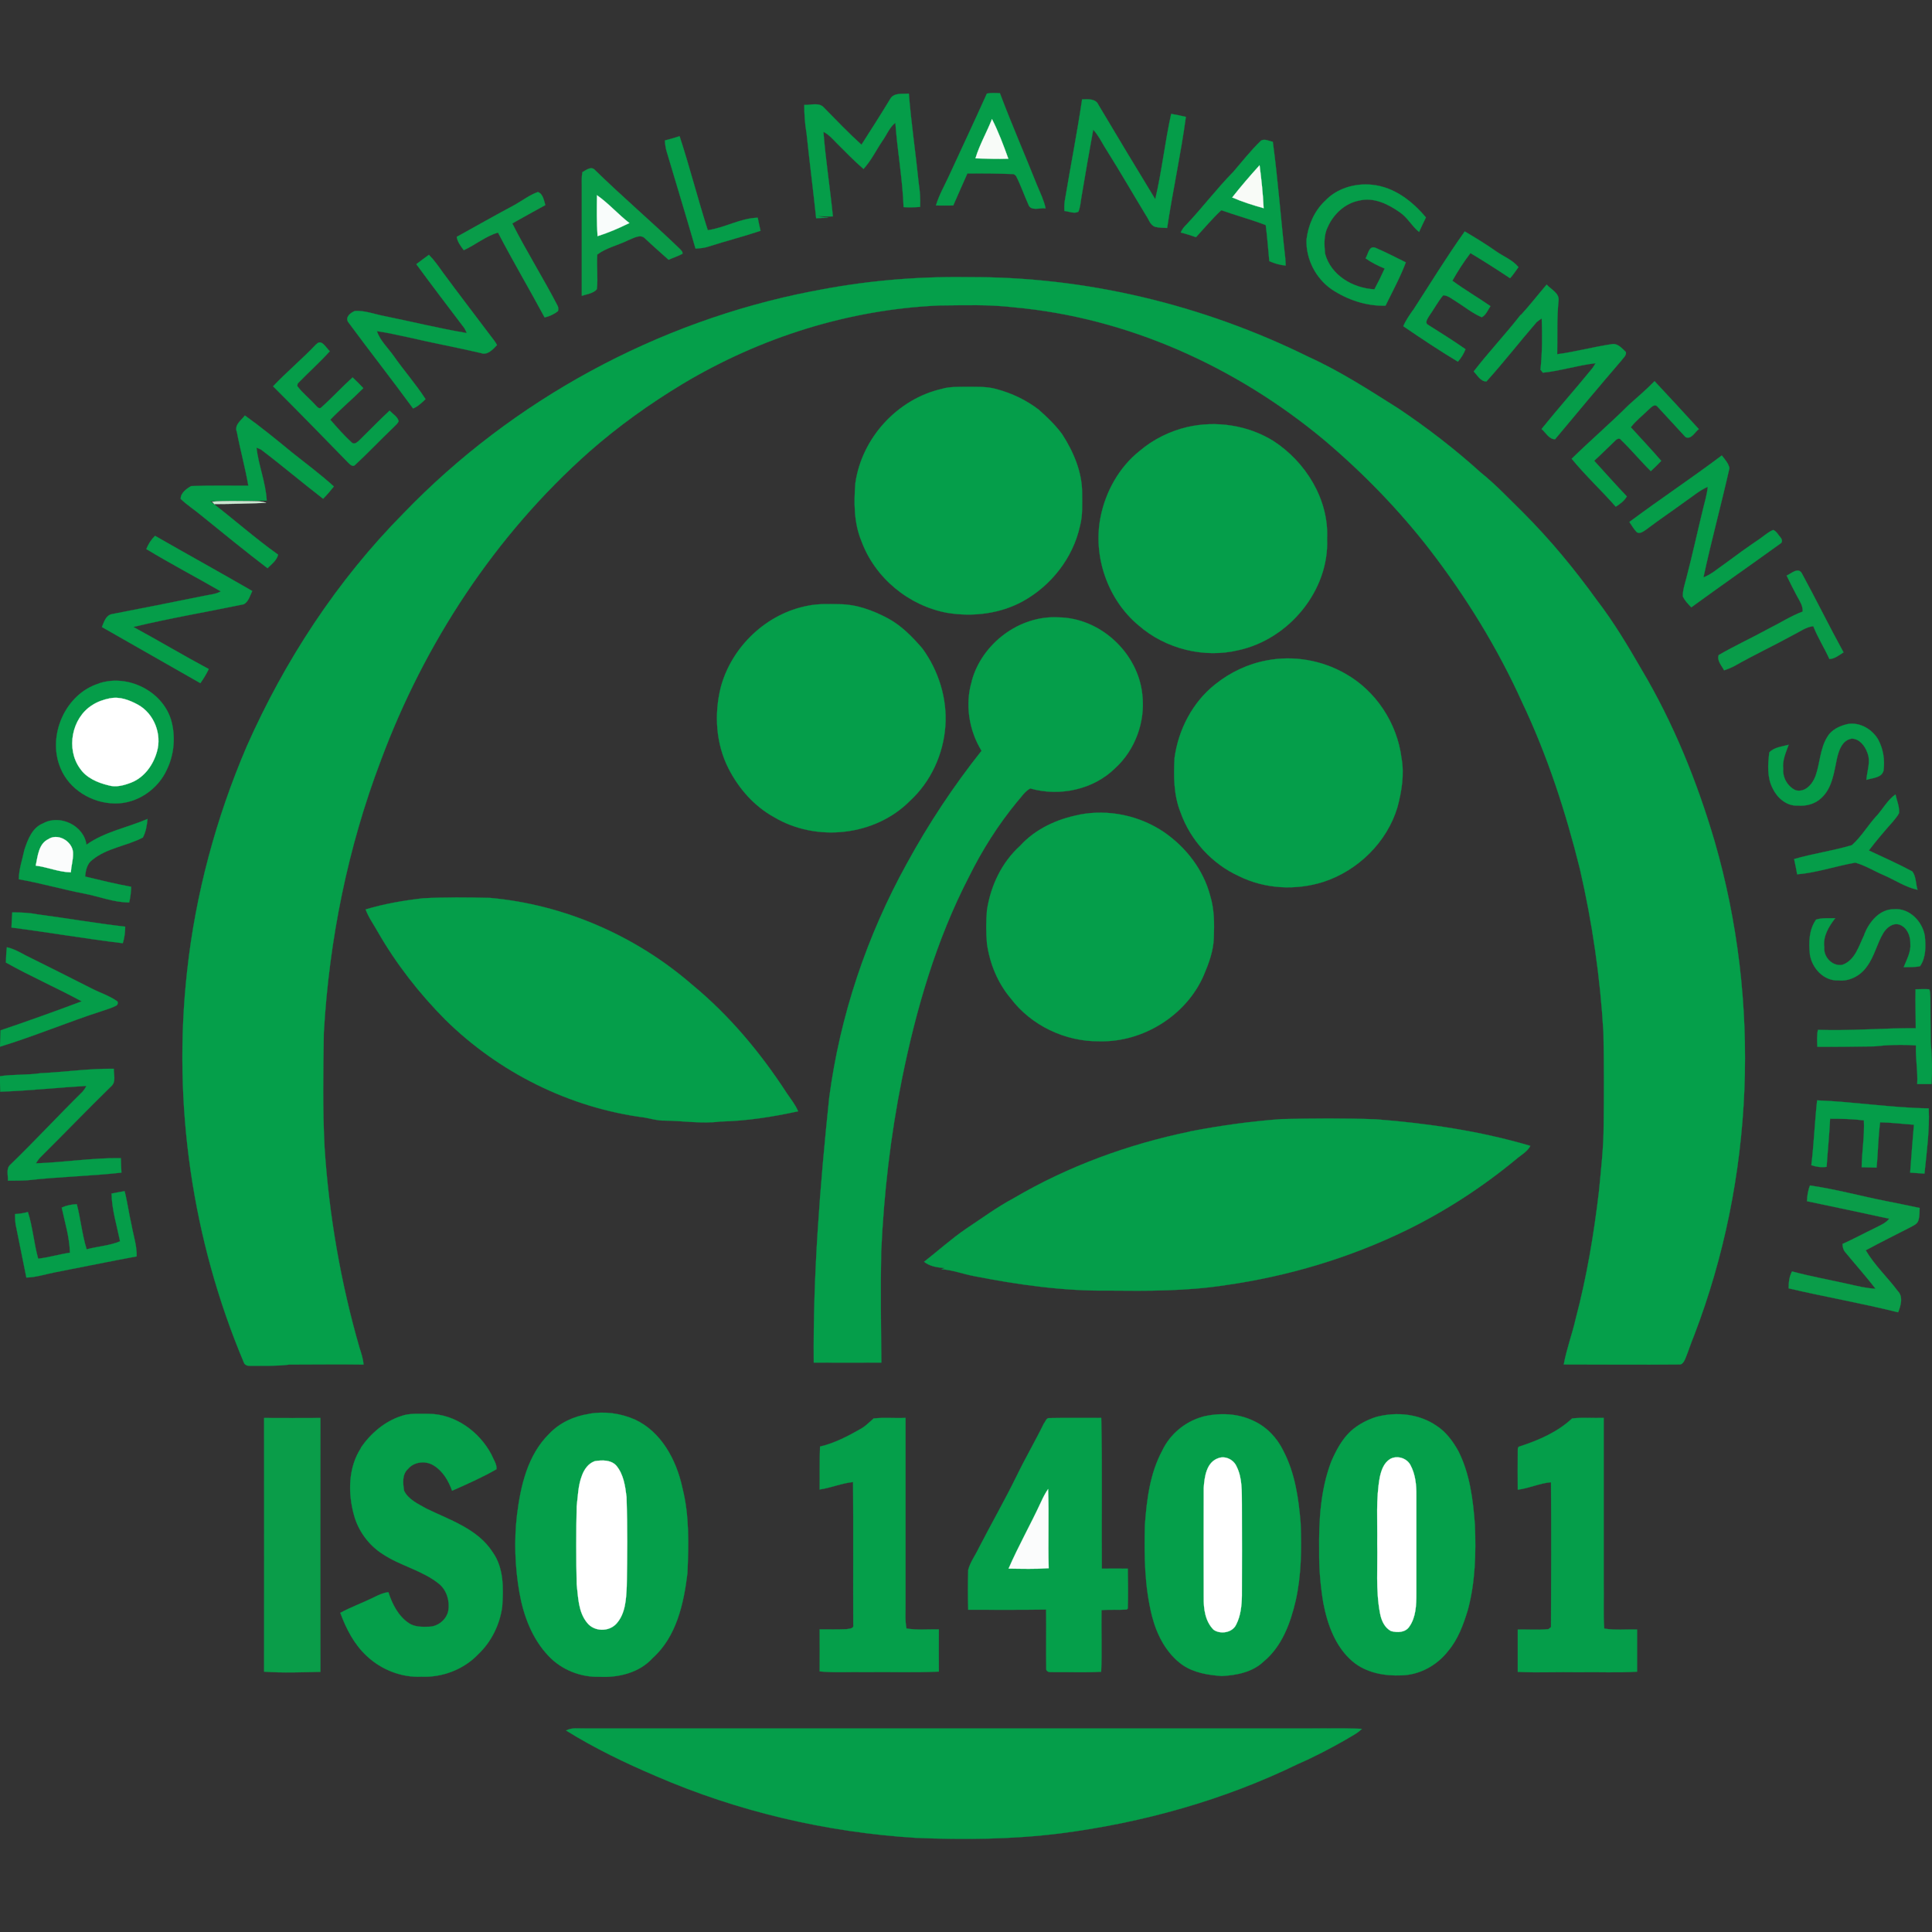 <?xml version="1.0" encoding="UTF-8"?>
<svg id="Layer_1" data-name="Layer 1" xmlns="http://www.w3.org/2000/svg" width="200" height="200" viewBox="0 0 200 200">
  <rect x="0" y="0" width="200" height="200" fill="#333333" stroke="none"/>
  <defs>
    <style>
      .cls-1 {
        fill: #f8fbf7;
        stroke: #f8fbf7;
      }

      .cls-1, .cls-2, .cls-3, .cls-4, .cls-5, .cls-6, .cls-7, .cls-8, .cls-9, .cls-10, .cls-11 {
        stroke-miterlimit: 10;
        stroke-width: .02px;
      }

      .cls-2 {
        fill: #f8fbf8;
        stroke: #f8fbf8;
      }

      .cls-3 {
        fill: #059e4a;
        stroke: #059e4a;
      }

      .cls-4 {
        fill: #0a9d49;
        stroke: #0a9d49;
      }

      .cls-5 {
        fill: #fff;
        stroke: #fff;
      }

      .cls-6 {
        fill: #099c49;
        stroke: #099c49;
      }

      .cls-7 {
        fill: #f9fcfb;
        stroke: #f9fcfb;
      }

      .cls-8 {
        fill: #fbfcfc;
        stroke: #fbfcfc;
      }

      .cls-9 {
        fill: #cae6d0;
        stroke: #cae6d0;
      }

      .cls-10 {
        fill: #059f4a;
        stroke: #059f4a;
      }

      .cls-11 {
        fill: #059d49;
        stroke: #059d49;
      }
    </style>
  </defs>
  <path class="cls-11" d="M92.14,10.27c.37-.71,1.29-.52,1.94-.58.25,3.1.71,6.17,1.02,9.25.13.83.19,1.65.15,2.48-.56.04-1.13.06-1.71.02-.1-2.92-.65-5.83-.85-8.73-.63.48-.9,1.27-1.36,1.9-.65.96-1.15,2.02-1.94,2.88-.96-.83-1.85-1.75-2.75-2.65-.44-.44-.83-.92-1.4-1.19.23,2.94.69,5.85.98,8.75-.56.02-1.1,0-1.65-.04.38.08.77.13,1.17.19-.42,0-.85.02-1.25.04-.31-2.94-.69-5.88-1-8.83-.17-.96-.23-1.94-.23-2.9.67.04,1.56-.31,2.06.31,1.27,1.29,2.52,2.6,3.86,3.81,1-1.56,2-3.13,2.96-4.71h0Z"/>
  <path class="cls-11" d="M102.16,9.69c.44-.1.9-.06,1.35-.04,1.21,3.21,2.58,6.35,3.85,9.54.33.79.71,1.56.88,2.38-.6-.08-1.56.33-1.79-.42-.44-.98-.79-2-1.27-2.94-.06-.06-.17-.15-.25-.19-1.6-.06-3.19-.08-4.79-.06-.48,1.1-.98,2.19-1.46,3.31-.6.02-1.19,0-1.79,0,.31-1.06.87-2.02,1.33-3.02,1.31-2.85,2.65-5.69,3.94-8.56h0Z"/>
  <path class="cls-11" d="M112.02,10.29c.6-.02,1.4-.1,1.69.56,1.94,3.27,3.9,6.52,5.88,9.77.69-2.9,1-5.9,1.65-8.83.5.08,1.02.19,1.52.31-.52,3.85-1.36,7.65-1.94,11.5-.42-.02-.85-.02-1.25-.12-.52-.19-.65-.79-.94-1.19-1.33-2.19-2.61-4.42-3.98-6.6-.5-.75-.87-1.6-1.48-2.27-.42,2.31-.83,4.61-1.21,6.92-.1.54-.12,1.1-.33,1.58-.44.23-.98-.04-1.44-.08-.02-.35-.02-.71.04-1.06.58-3.5,1.27-6.98,1.79-10.5h0Z"/>
  <path class="cls-2" d="M102.69,12.33c.67,1.31,1.19,2.71,1.69,4.1-1.13.04-2.27,0-3.4-.04.42-1.4,1.17-2.69,1.71-4.06h0Z"/>
  <path class="cls-11" d="M68.83,14.54c.5-.13,1-.27,1.52-.44,1.06,3.23,1.88,6.5,2.92,9.73,1.77-.25,3.38-1.25,5.17-1.29.08.46.19.9.29,1.35-1.79.6-3.6,1.06-5.38,1.63-.44.15-.9.19-1.35.21-.96-3.33-1.98-6.65-2.96-9.96-.13-.4-.19-.83-.21-1.23h0Z"/>
  <path class="cls-11" d="M127.61,17.86c.96-1.11,1.87-2.29,2.94-3.31.38-.21.83.06,1.21.13.54,4,.83,8.04,1.29,12.04.02.27.04.52.04.77-.6-.06-1.15-.21-1.69-.46-.12-1.25-.21-2.48-.37-3.73-1.52-.58-3.08-1-4.6-1.54-.94.87-1.75,1.85-2.62,2.79-.52-.17-1.04-.35-1.58-.48.13-.31.33-.58.58-.81,1.65-1.75,3.1-3.67,4.79-5.4h0Z"/>
  <path class="cls-1" d="M127.56,20.44c.9-1.15,1.85-2.25,2.83-3.33.19,1.46.35,2.94.42,4.44-1.1-.31-2.19-.65-3.25-1.11h0Z"/>
  <path class="cls-6" d="M60.28,17.83c.37-.21.92-.67,1.31-.23,2.85,2.79,5.9,5.38,8.77,8.15.13.15.33.29.29.52-.46.25-.96.4-1.44.62-.81-.73-1.63-1.44-2.42-2.19-.5-.54-1.23-.02-1.77.17-1.04.52-2.25.77-3.19,1.48-.08,1.19.08,2.38-.04,3.58-.35.44-1.04.52-1.56.69v-11.19c0-.54-.04-1.08.06-1.6h0Z"/>
  <path class="cls-11" d="M137.13,20.84c1.23-1.35,3.15-1.9,4.92-1.71,2.27.23,4.15,1.69,5.56,3.38-.25.5-.48,1-.71,1.5-.75-.6-1.19-1.5-2-2.04-1.21-.85-2.69-1.58-4.19-1.21-1.46.27-2.65,1.38-3.25,2.71-.44.85-.38,1.87-.29,2.79.6,2.25,2.9,3.58,5.11,3.69.38-.71.73-1.42,1.06-2.15-.69-.29-1.37-.62-1.98-1.06.27-.38.33-1.33,1-1.1,1.08.46,2.11,1,3.17,1.52-.58,1.54-1.38,3-2.1,4.48-1.98.06-3.94-.6-5.58-1.69-1.65-1.15-2.67-3.13-2.6-5.15.17-1.46.79-2.92,1.87-3.96h0Z"/>
  <path class="cls-6" d="M53.41,21.13c.75-.42,1.44-.96,2.27-1.25.52.17.63.87.77,1.35-1.13.63-2.29,1.25-3.42,1.9,1.46,2.88,3.19,5.63,4.69,8.52.08.17.1.37.04.56-.4.31-.88.54-1.38.65-1.58-2.94-3.29-5.83-4.83-8.79-1.27.38-2.33,1.27-3.54,1.83-.31-.42-.65-.85-.73-1.38,2.04-1.13,4.08-2.29,6.13-3.38h0Z"/>
  <path class="cls-7" d="M61.8,20.21c1.21.85,2.19,1.98,3.35,2.88-1.06.52-2.15,1-3.29,1.35-.1-1.4-.08-2.83-.06-4.23h0Z"/>
  <path class="cls-11" d="M146.28,32.11c1.77-2.73,3.46-5.5,5.35-8.15,1.1.65,2.19,1.31,3.25,2.06.77.54,1.69.88,2.31,1.63-.27.38-.54.79-.87,1.15-1.35-.9-2.71-1.77-4.1-2.6-.69.9-1.31,1.86-1.87,2.86,1.27.94,2.65,1.73,3.94,2.63-.27.4-.46.92-.9,1.15-.98-.42-1.83-1.12-2.71-1.67-.4-.23-.79-.6-1.29-.6-.56.69-.98,1.48-1.48,2.19-.13.23-.44.65-.1.85,1.31.83,2.63,1.65,3.9,2.54-.19.48-.46.92-.79,1.29-1.92-1.15-3.79-2.4-5.65-3.67.25-.6.63-1.13,1-1.67h0Z"/>
  <path class="cls-11" d="M43.11,27.34c.42-.33.87-.65,1.29-.96.54.54.98,1.17,1.42,1.79,1.63,2.21,3.31,4.4,4.96,6.59.23.31.5.62.67.96-.42.44-.98,1.08-1.65.83-2.48-.58-4.98-1.04-7.46-1.62-1.12-.23-2.21-.5-3.33-.65.35,1,1.15,1.73,1.75,2.58,1.06,1.52,2.29,2.9,3.29,4.46-.4.37-.79.77-1.29.96-2.21-3.02-4.52-5.96-6.73-8.96-.31-.52.29-.96.71-1.13,1.02-.06,2,.33,3,.52,2.86.58,5.71,1.29,8.59,1.77-.06-.12-.17-.37-.25-.5-1.67-2.21-3.35-4.4-4.98-6.63h0Z"/>
  <path class="cls-10" d="M84.02,30.17c5.31-1.08,10.71-1.56,16.11-1.48,12.21-.08,24.38,2.85,35.32,8.25,3.27,1.48,6.29,3.44,9.33,5.36,2.98,2,5.85,4.21,8.52,6.63,1.56,1.25,2.92,2.71,4.35,4.11,2.81,2.81,5.33,5.86,7.65,9.08,1.73,2.25,3.19,4.69,4.61,7.15,3.31,5.56,5.75,11.59,7.58,17.8,4.83,16.69,4.1,34.96-2.12,51.18-.33.79-.58,1.6-.9,2.38-.13.29-.31.67-.67.62-3.98.04-7.94,0-11.92,0,.29-1.6.87-3.13,1.23-4.71,1.15-4.35,1.9-8.81,2.42-13.27.21-2.25.48-4.5.48-6.77.04-3.21.04-6.4-.02-9.61-.33-5.69-1.15-11.36-2.44-16.94-1.46-5.88-3.35-11.71-5.96-17.21-2.54-5.63-5.81-10.94-9.58-15.84-3.23-4.17-6.92-7.96-10.94-11.36-9.08-7.56-20.32-12.67-32.13-13.73-2.56-.31-5.13-.21-7.69-.19-9.36.4-18.55,3.31-26.57,8.11-3.42,2.06-6.69,4.4-9.69,7.04-9.73,8.63-17.05,19.8-21.57,31.96-3.42,9-5.35,18.55-5.9,28.17-.06,3.98-.13,7.96.08,11.92.46,7,1.67,13.96,3.61,20.69.19.58.38,1.15.42,1.75-2.56-.04-5.11,0-7.67,0-1.35.17-2.71.12-4.06.13-.27.02-.56-.08-.65-.33-5.36-12.71-7.4-26.8-5.88-40.51.87-8,3-15.88,6.17-23.28,3.94-8.9,9.36-17.19,16.23-24.13,11.31-11.75,26.28-19.86,42.26-22.98h0Z"/>
  <path class="cls-11" d="M157.42,32.63c.94-1.02,1.79-2.12,2.69-3.17.46.52,1.33.88,1.23,1.67-.19,1.85-.1,3.69-.14,5.54,1.9-.25,3.77-.77,5.65-1.04.62-.12,1.06.44,1.46.81.08.37-.29.62-.48.9-2.31,2.69-4.58,5.4-6.85,8.13-.63,0-.96-.69-1.4-1.06,1.71-2.12,3.5-4.13,5.23-6.25.13-.17.25-.37.37-.56-1.85.21-3.63.79-5.46.98-.06-.08-.19-.23-.25-.31.19-1.77.19-3.54.13-5.31-.19.12-.36.25-.54.4-1.75,2.02-3.4,4.15-5.19,6.13-.6,0-.94-.65-1.31-1.04,1.54-2,3.29-3.85,4.85-5.85h0Z"/>
  <path class="cls-11" d="M32.74,35.65c.54-.63,1.02.38,1.4.71-1.06,1.17-2.23,2.21-3.33,3.35,0,.08-.04.19-.04.25.54.73,1.27,1.29,1.87,1.96.15.15.4.5.63.25,1.12-1,2.12-2.1,3.23-3.1.38.35.75.73,1.11,1.11-1.11,1.12-2.33,2.13-3.42,3.27.71.81,1.42,1.63,2.23,2.37.29.25.6-.08.81-.27,1.04-1.02,2.04-2.06,3.1-3.04.33.35.83.62.94,1.1-.12.25-.35.44-.54.63-1.35,1.29-2.62,2.63-3.98,3.9-.23.23-.52-.06-.69-.23-2.58-2.65-5.17-5.31-7.79-7.92,1.42-1.5,3.02-2.83,4.46-4.35h0Z"/>
  <path class="cls-11" d="M168.61,41.92c.9-.81,1.83-1.6,2.67-2.46,1.54,1.65,3.06,3.29,4.58,4.96-.42.31-.77,1.1-1.37.83-.98-1.06-1.96-2.13-2.94-3.19-.29-.27-.62.1-.83.29-.63.62-1.35,1.17-1.9,1.88,1.04,1.15,2.13,2.29,3.15,3.48-.35.37-.71.73-1.08,1.06-1.06-1.04-2-2.19-3.06-3.21-.19-.31-.52-.08-.69.12-.71.67-1.4,1.37-2.11,2.02,1.12,1.23,2.23,2.48,3.38,3.69-.27.46-.71.79-1.15,1.06-1.48-1.69-3.13-3.21-4.56-4.96,1.92-1.88,3.98-3.65,5.9-5.56h0Z"/>
  <path class="cls-3" d="M97.52,40.25c.79-.23,1.62-.19,2.42-.21,1.08.02,2.19-.06,3.25.25,1.56.42,3.06,1.13,4.35,2.13.87.77,1.73,1.6,2.42,2.54,1.15,1.79,2.04,3.85,2.06,6,0,1.17.08,2.38-.23,3.52-.73,3.29-2.98,6.15-5.92,7.77-2.36,1.29-5.17,1.62-7.81,1.19-3.98-.73-7.48-3.61-8.88-7.42-.79-1.9-.79-4-.63-6.02.67-4.67,4.36-8.71,8.98-9.75h0Z"/>
  <path class="cls-11" d="M24.48,44.61c-.17-.69.52-1.12.87-1.6,1.69,1.21,3.29,2.52,4.88,3.83,1.44,1.15,2.96,2.27,4.33,3.52-.35.44-.71.87-1.11,1.27-2.17-1.67-4.25-3.44-6.44-5.1-.12-.06-.35-.15-.46-.19.21,1.85.96,3.61,1.06,5.48-1.94.06-3.9,0-5.86.06,2.38,1.81,4.61,3.81,7.04,5.54-.15.6-.67.98-1.1,1.4-2.31-1.77-4.58-3.61-6.85-5.46-.69-.58-1.48-1.08-2.13-1.71-.04-.6.62-1.08,1.08-1.33,1.98-.08,3.94-.04,5.92-.04-.33-1.9-.85-3.77-1.21-5.67h0Z"/>
  <path class="cls-3" d="M122.9,44.21c3.02-.69,6.29-.19,8.92,1.44,3.34,2.17,5.75,6.04,5.56,10.11.23,5.38-3.96,10.4-9.15,11.54-3.59.87-7.58-.13-10.36-2.56-3.19-2.65-4.75-7.13-3.94-11.21.52-2.63,1.92-5.17,4.06-6.86,1.4-1.19,3.11-2.04,4.92-2.46h0Z"/>
  <path class="cls-11" d="M168.68,54.03c3.15-2.35,6.42-4.52,9.56-6.88.31.4.69.81.79,1.31-.85,3.79-1.88,7.52-2.69,11.31.83-.31,1.46-.9,2.17-1.38,1.21-.9,2.44-1.79,3.69-2.63.44-.31.85-.69,1.36-.9.33.13.52.5.75.77.17.17.25.52-.02.65-3.06,2.21-6.15,4.36-9.21,6.59-.33-.35-.67-.69-.87-1.13-.02-.65.21-1.29.37-1.92.62-2.37,1.13-4.73,1.71-7.1.19-.77.42-1.54.5-2.33-.85.37-1.54.98-2.31,1.5-1.36,1-2.77,1.94-4.11,2.96-.27.17-.6.44-.92.25-.31-.31-.52-.69-.77-1.06h0Z"/>
  <path class="cls-9" d="M21.96,51.94c1.33-.12,2.65-.06,3.96-.06.54.02,1.1-.02,1.62.17-1.79.08-3.58.12-5.36.13-.04-.06-.15-.19-.21-.25h0Z"/>
  <path class="cls-11" d="M15.15,56.84c.19-.5.5-.98.9-1.37,3.35,1.92,6.71,3.77,10.06,5.71-.23.48-.38,1.1-.87,1.37-3.81.79-7.65,1.44-11.44,2.35,2.62,1.42,5.19,2.96,7.81,4.36-.25.52-.54,1-.87,1.46-3.4-1.94-6.79-3.88-10.19-5.81.21-.5.4-1.19,1-1.33,3.21-.62,6.38-1.25,9.58-1.9.58-.13,1.19-.15,1.73-.46-2.56-1.48-5.19-2.85-7.71-4.38h0Z"/>
  <path class="cls-6" d="M184.95,59.59c.46-.21,1.21-.92,1.58-.23,1.48,2.71,2.83,5.48,4.31,8.17-.46.29-.9.67-1.46.69-.52-1.15-1.21-2.23-1.67-3.4-.75.08-1.37.56-2.02.88-2.06,1.13-4.17,2.12-6.19,3.27-.33.17-.67.31-1.02.42-.25-.48-.77-1.02-.56-1.58,1.69-.98,3.46-1.79,5.17-2.73,1.17-.58,2.29-1.31,3.52-1.77.04-.58-.29-1.08-.56-1.56-.38-.71-.75-1.44-1.1-2.17h0Z"/>
  <path class="cls-3" d="M83.66,62.7c1.06-.21,2.13-.17,3.21-.15,1.77,0,3.48.63,5.04,1.46,1.4.75,2.54,1.92,3.58,3.13,1.67,2.29,2.58,5.19,2.37,8.04-.21,2.9-1.5,5.73-3.65,7.71-3.6,3.65-9.69,4.31-14.06,1.71-2.06-1.13-3.67-2.96-4.73-5.04-1.31-2.56-1.5-5.61-.81-8.4,1.12-4.21,4.75-7.67,9.06-8.46h0Z"/>
  <path class="cls-3" d="M100.6,70.49c1.04-3.86,4.94-6.81,8.96-6.58,4.35.04,8.25,3.69,8.69,7.98.33,2.81-.73,5.73-2.81,7.63-2.27,2.23-5.75,2.96-8.79,2.1-.58.31-.94.92-1.38,1.4-1.94,2.36-3.6,4.98-4.96,7.73-3.4,6.56-5.48,13.73-6.94,20.94-1.19,5.9-1.88,11.9-2.15,17.9-.08,3.83-.02,7.63.02,11.46-2.35.02-4.67,0-7,0-.08-9.15.65-18.3,1.6-27.42,1.12-8.5,3.9-16.77,8.06-24.28,2.23-4.08,4.81-7.98,7.71-11.63-1.31-2.13-1.73-4.83-1-7.23h0Z"/>
  <path class="cls-3" d="M131.17,68.36c2.73-.52,5.65-.02,8.08,1.37,3.17,1.77,5.38,5.13,5.83,8.73.31,1.71.02,3.46-.42,5.11-1.08,3.61-4.08,6.54-7.63,7.71-2.87.92-6.08.75-8.77-.58-2.79-1.27-5.02-3.71-6.04-6.58-.73-1.81-.73-3.77-.63-5.67.4-2.94,1.88-5.77,4.21-7.61,1.56-1.25,3.42-2.13,5.38-2.48h0Z"/>
  <path class="cls-11" d="M10.25,70.74c2.96-.98,6.54.77,7.46,3.79.48,1.67.33,3.54-.42,5.1-.92,2.08-3.11,3.58-5.4,3.54-2.37-.02-4.73-1.44-5.63-3.67-1.4-3.33.5-7.69,4-8.75h0Z"/>
  <path class="cls-5" d="M11.36,72.3c1-.23,2.04.17,2.92.65,1.67.92,2.5,3.06,1.96,4.88-.38,1.35-1.29,2.63-2.63,3.17-.75.29-1.6.54-2.4.29-1.12-.27-2.27-.77-2.92-1.73-1.48-2.02-.87-5.23,1.25-6.56.56-.37,1.19-.58,1.83-.71h0Z"/>
  <path class="cls-11" d="M189.16,76.3c.42-.77,1.31-1.17,2.13-1.35,1.27-.21,2.54.56,3.15,1.63.52.98.69,2.12.54,3.21-.21.75-1.15.73-1.77.94.06-.92.48-1.88.1-2.81-.25-.71-.83-1.46-1.63-1.46-.98.17-1.33,1.21-1.52,2.06-.31,1.42-.48,3.06-1.63,4.1-.65.62-1.58.85-2.46.77-1.13.06-2.1-.81-2.56-1.77-.6-1.15-.5-2.5-.35-3.73.5-.54,1.31-.6,2-.79-.29.81-.67,1.61-.56,2.5-.08.9.46,1.83,1.29,2.21,1,.25,1.75-.65,2.06-1.5.46-1.31.46-2.81,1.21-4.02h0Z"/>
  <path class="cls-11" d="M194.24,84.49c.67-.73,1.15-1.67,1.98-2.25.13.63.42,1.25.37,1.92-.15.33-.42.6-.63.88-.87.98-1.71,1.96-2.5,3,1.5.71,3.04,1.38,4.5,2.17.4.52.35,1.29.54,1.9-1.25-.27-2.31-1-3.46-1.5-1-.42-1.94-1.02-2.98-1.31-2.02.35-3.98,1.04-6.02,1.21-.08-.52-.21-1.06-.31-1.58,1.98-.58,4.02-.85,5.98-1.44.98-.88,1.65-2.04,2.54-3.02h0Z"/>
  <path class="cls-3" d="M111.75,84.33c3.02-.58,6.23.1,8.77,1.83,2.25,1.56,4.04,3.86,4.75,6.54.44,1.42.44,2.92.38,4.4-.04,1.35-.52,2.63-1.04,3.86-1.81,4.17-6.31,6.96-10.83,6.83-3.5.04-7.02-1.62-9.15-4.44-1.35-1.6-2.17-3.6-2.46-5.67-.1-1.15-.1-2.31,0-3.46.38-2.5,1.52-4.94,3.42-6.65,1.6-1.77,3.85-2.79,6.15-3.23h0Z"/>
  <path class="cls-11" d="M8.94,87.45c1.9-1.35,4.23-1.77,6.33-2.67-.06.65-.17,1.33-.48,1.92-1.69.88-3.73,1.08-5.23,2.31-.56.4-.69,1.1-.75,1.73,1.58.38,3.17.77,4.77,1.06-.02.54-.08,1.1-.21,1.62-1.6,0-3.12-.63-4.67-.92-2.27-.44-4.48-1.08-6.75-1.48,0-1.04.37-2.04.58-3.06.35-1.06.81-2.29,1.94-2.73,1.73-.96,4.23.23,4.48,2.23h0Z"/>
  <path class="cls-8" d="M5.06,86.83c1.08-.62,2.58.4,2.5,1.6,0,.63-.19,1.25-.23,1.87-1.25-.02-2.4-.54-3.63-.69.21-.98.29-2.31,1.37-2.77h0Z"/>
  <path class="cls-3" d="M37.86,94.14c1.94-.58,3.92-.92,5.94-1.15,2.31-.12,4.61-.1,6.92-.04,7.69.69,15.09,3.92,20.92,8.98,3.85,3.17,7.08,7.04,9.79,11.21.42.62.9,1.21,1.19,1.9-2.65.58-5.35,1-8.06,1.06-1.92.25-3.85-.08-5.79-.1-.69.02-1.35-.19-2.02-.31-7.75-1-15.09-4.65-20.65-10.13-2.71-2.73-5.11-5.81-7.02-9.15-.42-.75-.94-1.46-1.23-2.27h0Z"/>
  <path class="cls-11" d="M192.99,96.72c.52-1.29,1.58-2.62,3.1-2.6,1.58-.13,2.94,1.29,3.17,2.79.1,1.04.12,2.21-.5,3.11-.56.12-1.13.08-1.69.1.31-.79.77-1.58.69-2.44.02-.79-.33-1.67-1.12-1.96-.69-.23-1.33.31-1.67.85-.67,1.1-.92,2.42-1.71,3.48-.65.94-1.79,1.56-2.94,1.44-1.52.08-2.75-1.27-2.96-2.69-.13-1.23-.1-2.56.64-3.6.63-.21,1.33-.12,1.98-.15-.67.87-1.29,1.88-1.13,3.02-.1,1,.85,2,1.87,1.81,1.35-.48,1.71-2,2.29-3.15h0Z"/>
  <path class="cls-11" d="M1.27,94.45c.88,0,1.79.04,2.65.21,3.02.4,6.02.92,9.04,1.27,0,.58-.08,1.15-.25,1.71-3.85-.46-7.67-1.13-11.52-1.62.02-.52.04-1.06.08-1.58h0Z"/>
  <path class="cls-11" d="M.71,98.06c.69.15,1.31.5,1.92.83,2.29,1.13,4.58,2.29,6.86,3.44.85.44,1.79.73,2.6,1.29.19.1.1.44-.1.5-.42.23-.9.35-1.38.52-3.56,1.15-7.04,2.62-10.61,3.71.02-.56.04-1.13.06-1.69,2.83-.96,5.63-1.96,8.4-3-2.58-1.4-5.29-2.58-7.85-4.02.02-.54.04-1.06.1-1.58h0Z"/>
  <path class="cls-11" d="M198.29,102.41c.46,0,.94-.04,1.42,0,.13.25.08.56.12.85,0,1.54.02,3.08.04,4.61.13,1.44.17,2.9.08,4.35h-1.48c.08-1.35-.19-2.65-.13-4-1.44-.1-2.92-.06-4.36.1-1.94.02-3.9.06-5.85.04-.02-.58-.06-1.17.06-1.75,3.36.12,6.75-.19,10.13-.17,0-1.33-.06-2.67-.02-4.02h0Z"/>
  <path class="cls-11" d="M4.19,111.1c2.54-.12,5.06-.5,7.59-.46-.02.62.27,1.38-.31,1.85-2.42,2.36-4.79,4.83-7.19,7.21-.23.21-.4.46-.56.73,2.94-.1,5.86-.58,8.79-.54.02.5.02,1,.06,1.5-3.23.36-6.48.42-9.73.79-.67.04-1.35.04-2.02.04.04-.56-.23-1.25.27-1.67,2.54-2.46,4.94-5.06,7.46-7.54.15-.17.29-.38.4-.6-2.98.17-5.94.5-8.92.6-.02-.52-.04-1.06-.04-1.6,1.38-.21,2.81-.1,4.19-.31h0Z"/>
  <path class="cls-11" d="M188.1,113.91c3.86.15,7.69.77,11.56.83.1,2.25-.21,4.5-.44,6.75-.5-.04-.98-.06-1.48-.1.12-1.65.25-3.31.39-4.96-1.17-.08-2.33-.23-3.5-.25-.21,1.56-.21,3.13-.37,4.69-.52-.02-1.04-.02-1.54-.04.02-1.62.31-3.23.23-4.85-1.15-.15-2.33-.17-3.5-.17-.08,1.67-.25,3.33-.36,4.98-.54.08-1.08,0-1.58-.17.27-2.23.35-4.48.6-6.71h0Z"/>
  <path class="cls-3" d="M123.21,117.12c3.11-.6,6.27-1.04,9.42-1.27,3.27-.08,6.54-.1,9.81.02,5.38.42,10.77,1.21,15.98,2.75-.33.63-1,.96-1.52,1.42-3.48,2.87-7.27,5.33-11.31,7.31-5.9,2.87-12.25,4.77-18.75,5.69-4,.62-8.06.6-12.09.56-4.67.06-9.33-.6-13.92-1.5-1.12-.21-2.19-.63-3.35-.71.1-.04.19-.08.31-.12-.75-.06-1.52-.17-2.13-.65,1.44-1.13,2.83-2.38,4.35-3.42,1.63-1.08,3.21-2.25,4.94-3.17,5.63-3.31,11.86-5.58,18.27-6.9h0Z"/>
  <path class="cls-4" d="M187.06,124.35c.02-.56.1-1.12.31-1.63,2.62.38,5.19,1.08,7.79,1.6,1.19.23,2.38.48,3.56.73-.02.42,0,.85-.12,1.25-.1.42-.52.56-.85.75-1.54.79-3.1,1.56-4.61,2.38.9,1.54,2.25,2.79,3.31,4.21.6.6.31,1.54.04,2.21-3.75-.94-7.56-1.6-11.33-2.48,0-.6.06-1.21.35-1.75,1.94.52,3.9.87,5.86,1.31.92.21,1.85.44,2.79.48-1-1.29-2.08-2.5-3.11-3.75-.23-.25-.31-.58-.31-.89,1.12-.5,2.19-1.08,3.29-1.61.54-.29,1.15-.5,1.54-1-2.83-.62-5.65-1.21-8.5-1.81h0Z"/>
  <path class="cls-11" d="M11.54,123.56c.46-.1.9-.17,1.36-.25.29,1.13.44,2.33.71,3.48.19,1.08.56,2.15.54,3.27-2.83.52-5.65,1.11-8.46,1.65-.98.19-1.96.52-2.96.54-.35-1.71-.69-3.44-1.04-5.15-.12-.46-.13-.94-.13-1.42.46-.02.9-.1,1.33-.21.5,1.58.62,3.25,1.06,4.83,1.11-.13,2.19-.46,3.29-.62-.04-1.6-.52-3.13-.85-4.67.5-.23,1.02-.33,1.56-.35.4,1.54.54,3.13,1.02,4.67,1.15-.31,2.37-.37,3.46-.83-.33-1.63-.85-3.27-.88-4.94h0Z"/>
  <path class="cls-10" d="M60.97,146.36c1.6-.29,3.25-.06,4.73.58,2.77,1.27,4.33,4.23,4.94,7.08.73,2.88.65,5.9.52,8.85-.38,3.13-1.13,6.56-3.6,8.77-1.37,1.52-3.52,2.04-5.5,1.94-1.96.06-3.94-.73-5.27-2.15-1.71-1.79-2.6-4.19-3.02-6.58-.46-2.65-.56-5.35-.25-8.02.37-3,1.1-6.21,3.33-8.4,1.08-1.15,2.58-1.83,4.11-2.06h0Z"/>
  <path class="cls-10" d="M37.36,149.86c1.02-1.48,2.46-2.71,4.17-3.27.92-.33,1.9-.21,2.85-.23,2.75.02,5.25,1.85,6.5,4.23.19.48.56.96.52,1.5-1.48.85-3.04,1.54-4.6,2.23-.37-1.02-.94-2.02-1.88-2.6-.83-.54-2.04-.42-2.67.33-.65.58-.54,1.5-.42,2.27.44.92,1.46,1.36,2.31,1.85,2.44,1.19,5.31,2.1,6.85,4.5,1.17,1.63,1.13,3.75,1,5.65-.25,1.85-1.12,3.63-2.48,4.92-1.5,1.58-3.71,2.42-5.88,2.33-2.08.1-4.17-.73-5.67-2.15-1.29-1.19-2.13-2.81-2.73-4.46,1.15-.62,2.38-1.06,3.56-1.65.44-.21.9-.44,1.42-.48.38,1.21,1.02,2.46,2.1,3.19.62.42,1.38.4,2.1.38.94-.02,1.83-.75,2-1.67.17-1-.17-2.12-.96-2.77-1.73-1.4-3.98-1.85-5.83-3.08-1.42-.9-2.5-2.35-2.96-3.98-.65-2.31-.63-4.98.73-7.04h0Z"/>
  <path class="cls-10" d="M124.44,146.67c1.75-.44,3.69-.38,5.33.42,1.36.62,2.44,1.77,3.08,3.1,1.21,2.31,1.58,4.92,1.79,7.48.1,2.69.08,5.42-.52,8.06-.54,2.31-1.42,4.71-3.31,6.27-1.15,1.1-2.79,1.42-4.33,1.5-1.42-.1-2.9-.33-4.1-1.17-1.63-1.17-2.61-3.06-3.11-4.98-.79-3.1-.83-6.31-.75-9.48.19-2.63.52-5.33,1.79-7.69.79-1.69,2.35-3,4.13-3.5h0Z"/>
  <path class="cls-10" d="M142.51,146.67c2.08-.54,4.4-.31,6.19.92.98.63,1.71,1.62,2.27,2.63,1.19,2.36,1.52,5.04,1.71,7.63.12,2.94.04,5.94-.73,8.81-.46,1.5-1,3.02-2.04,4.25-1.13,1.46-2.9,2.46-4.79,2.52-1.79.08-3.69-.25-5.1-1.44-1.79-1.52-2.62-3.86-3.04-6.11-.29-1.77-.44-3.54-.42-5.33-.04-3.11.13-6.31,1.25-9.25.5-1.15,1.1-2.29,2.02-3.15.77-.69,1.69-1.17,2.67-1.48h0Z"/>
  <path class="cls-4" d="M27.34,146.79c1.94,0,3.88.02,5.83,0,0,8.77-.02,17.54,0,26.28-1.94.04-3.88.12-5.83-.02.02-8.75,0-17.52,0-26.26h0Z"/>
  <path class="cls-10" d="M90.45,146.84c1.08-.13,2.19,0,3.29-.06v19.15c.02.88-.08,1.77.1,2.65,1.1.19,2.23.06,3.35.1-.02,1.46,0,2.92,0,4.36-2.54.13-5.08.02-7.61.06-1.58-.04-3.15.08-4.73-.08,0-1.44.02-2.88,0-4.35.94,0,1.87.02,2.81-.02.25-.06.75-.04.67-.42-.02-4.92.02-9.86-.02-14.81-1.19.12-2.29.6-3.46.77.02-1.48-.02-2.96.04-4.44,1.48-.35,2.86-1.06,4.17-1.81.54-.29.94-.73,1.4-1.12h0Z"/>
  <path class="cls-10" d="M108.1,147.32c.13-.19.23-.56.54-.52,1.79-.04,3.58,0,5.36-.02.12,5.19.02,10.4.06,15.61.9-.02,1.79,0,2.69,0,.02,1.37.04,2.75,0,4.12l-.12.11c-.87.06-1.73-.02-2.6.06-.04,2.11.06,4.25-.04,6.38-1.62.1-3.23.02-4.83.04-.29-.04-.71.1-.85-.25-.04-2.08.02-4.15-.02-6.23-2.69.04-5.36.02-8.06.02-.04-1.38-.04-2.75,0-4.13.21-.81.75-1.52,1.1-2.27,1.29-2.5,2.67-4.92,3.9-7.42.9-1.87,1.94-3.63,2.85-5.5h0Z"/>
  <path class="cls-3" d="M162.74,146.84c1.08-.13,2.17-.02,3.27-.06v17.04c.04,1.6-.06,3.17.06,4.77,1.13.19,2.27.06,3.4.1v4.36c-2.02.13-4.06.02-6.08.06-2.1-.04-4.19.06-6.27-.04v-4.38c1.06-.02,2.12.06,3.17-.04.08-.06.21-.17.27-.21.02-5,.04-10,0-15-1.19.1-2.27.63-3.44.77,0-1.29-.02-2.58,0-3.86.02-.21-.08-.58.21-.62,1.94-.63,3.9-1.48,5.4-2.88h0Z"/>
  <path class="cls-5" d="M126.15,150.94c.69-.25,1.54.15,1.85.85.62,1.21.54,2.63.56,3.96,0,3.13.02,6.29,0,9.42-.02,1.02-.12,2.1-.6,3.02-.39.83-1.62,1.02-2.33.52-.87-.87-1.04-2.17-1.02-3.35,0-3.79-.02-7.56,0-11.34.08-1.13.27-2.67,1.54-3.08h0Z"/>
  <path class="cls-5" d="M143.88,151.05c.71-.42,1.73-.13,2.12.6.52.96.63,2.06.62,3.13v10.19c0,1.17-.04,2.44-.73,3.42-.42.62-1.23.63-1.88.46-.69-.35-1.02-1.12-1.15-1.85-.46-2.38-.23-4.83-.29-7.23.04-2.29-.15-4.6.27-6.86.15-.69.4-1.46,1.06-1.87h0Z"/>
  <path class="cls-5" d="M61.57,151.26c.75-.12,1.65-.15,2.21.44.77.9.94,2.13,1.08,3.27.1,3.08.08,6.15.02,9.23-.06,1.33-.13,2.83-1.06,3.87-.79.88-2.31.85-3.04-.08-.92-1.12-.92-2.63-1.08-3.98-.06-2.69-.06-5.38,0-8.08.13-1.08.15-2.17.54-3.17.23-.65.67-1.27,1.33-1.5h0Z"/>
  <path class="cls-8" d="M107.77,155.48c.21-.46.44-.92.73-1.33.1,2.73-.02,5.46.06,8.19-1.38.1-2.77.06-4.15.04,1.02-2.35,2.29-4.58,3.36-6.9h0Z"/>
  <path class="cls-3" d="M58.61,179.14c.6-.33,1.29-.19,1.92-.21h73.45c2.33.02,4.65-.06,7,.04-.52.52-1.19.81-1.79,1.19-1.56.88-3.13,1.71-4.77,2.42-7.73,3.77-16.13,6.11-24.65,7.21-4.98.62-10,.67-15.02.46-9.21-.58-18.34-2.71-26.82-6.38-3.21-1.37-6.36-2.88-9.33-4.73h0Z"/>
</svg>